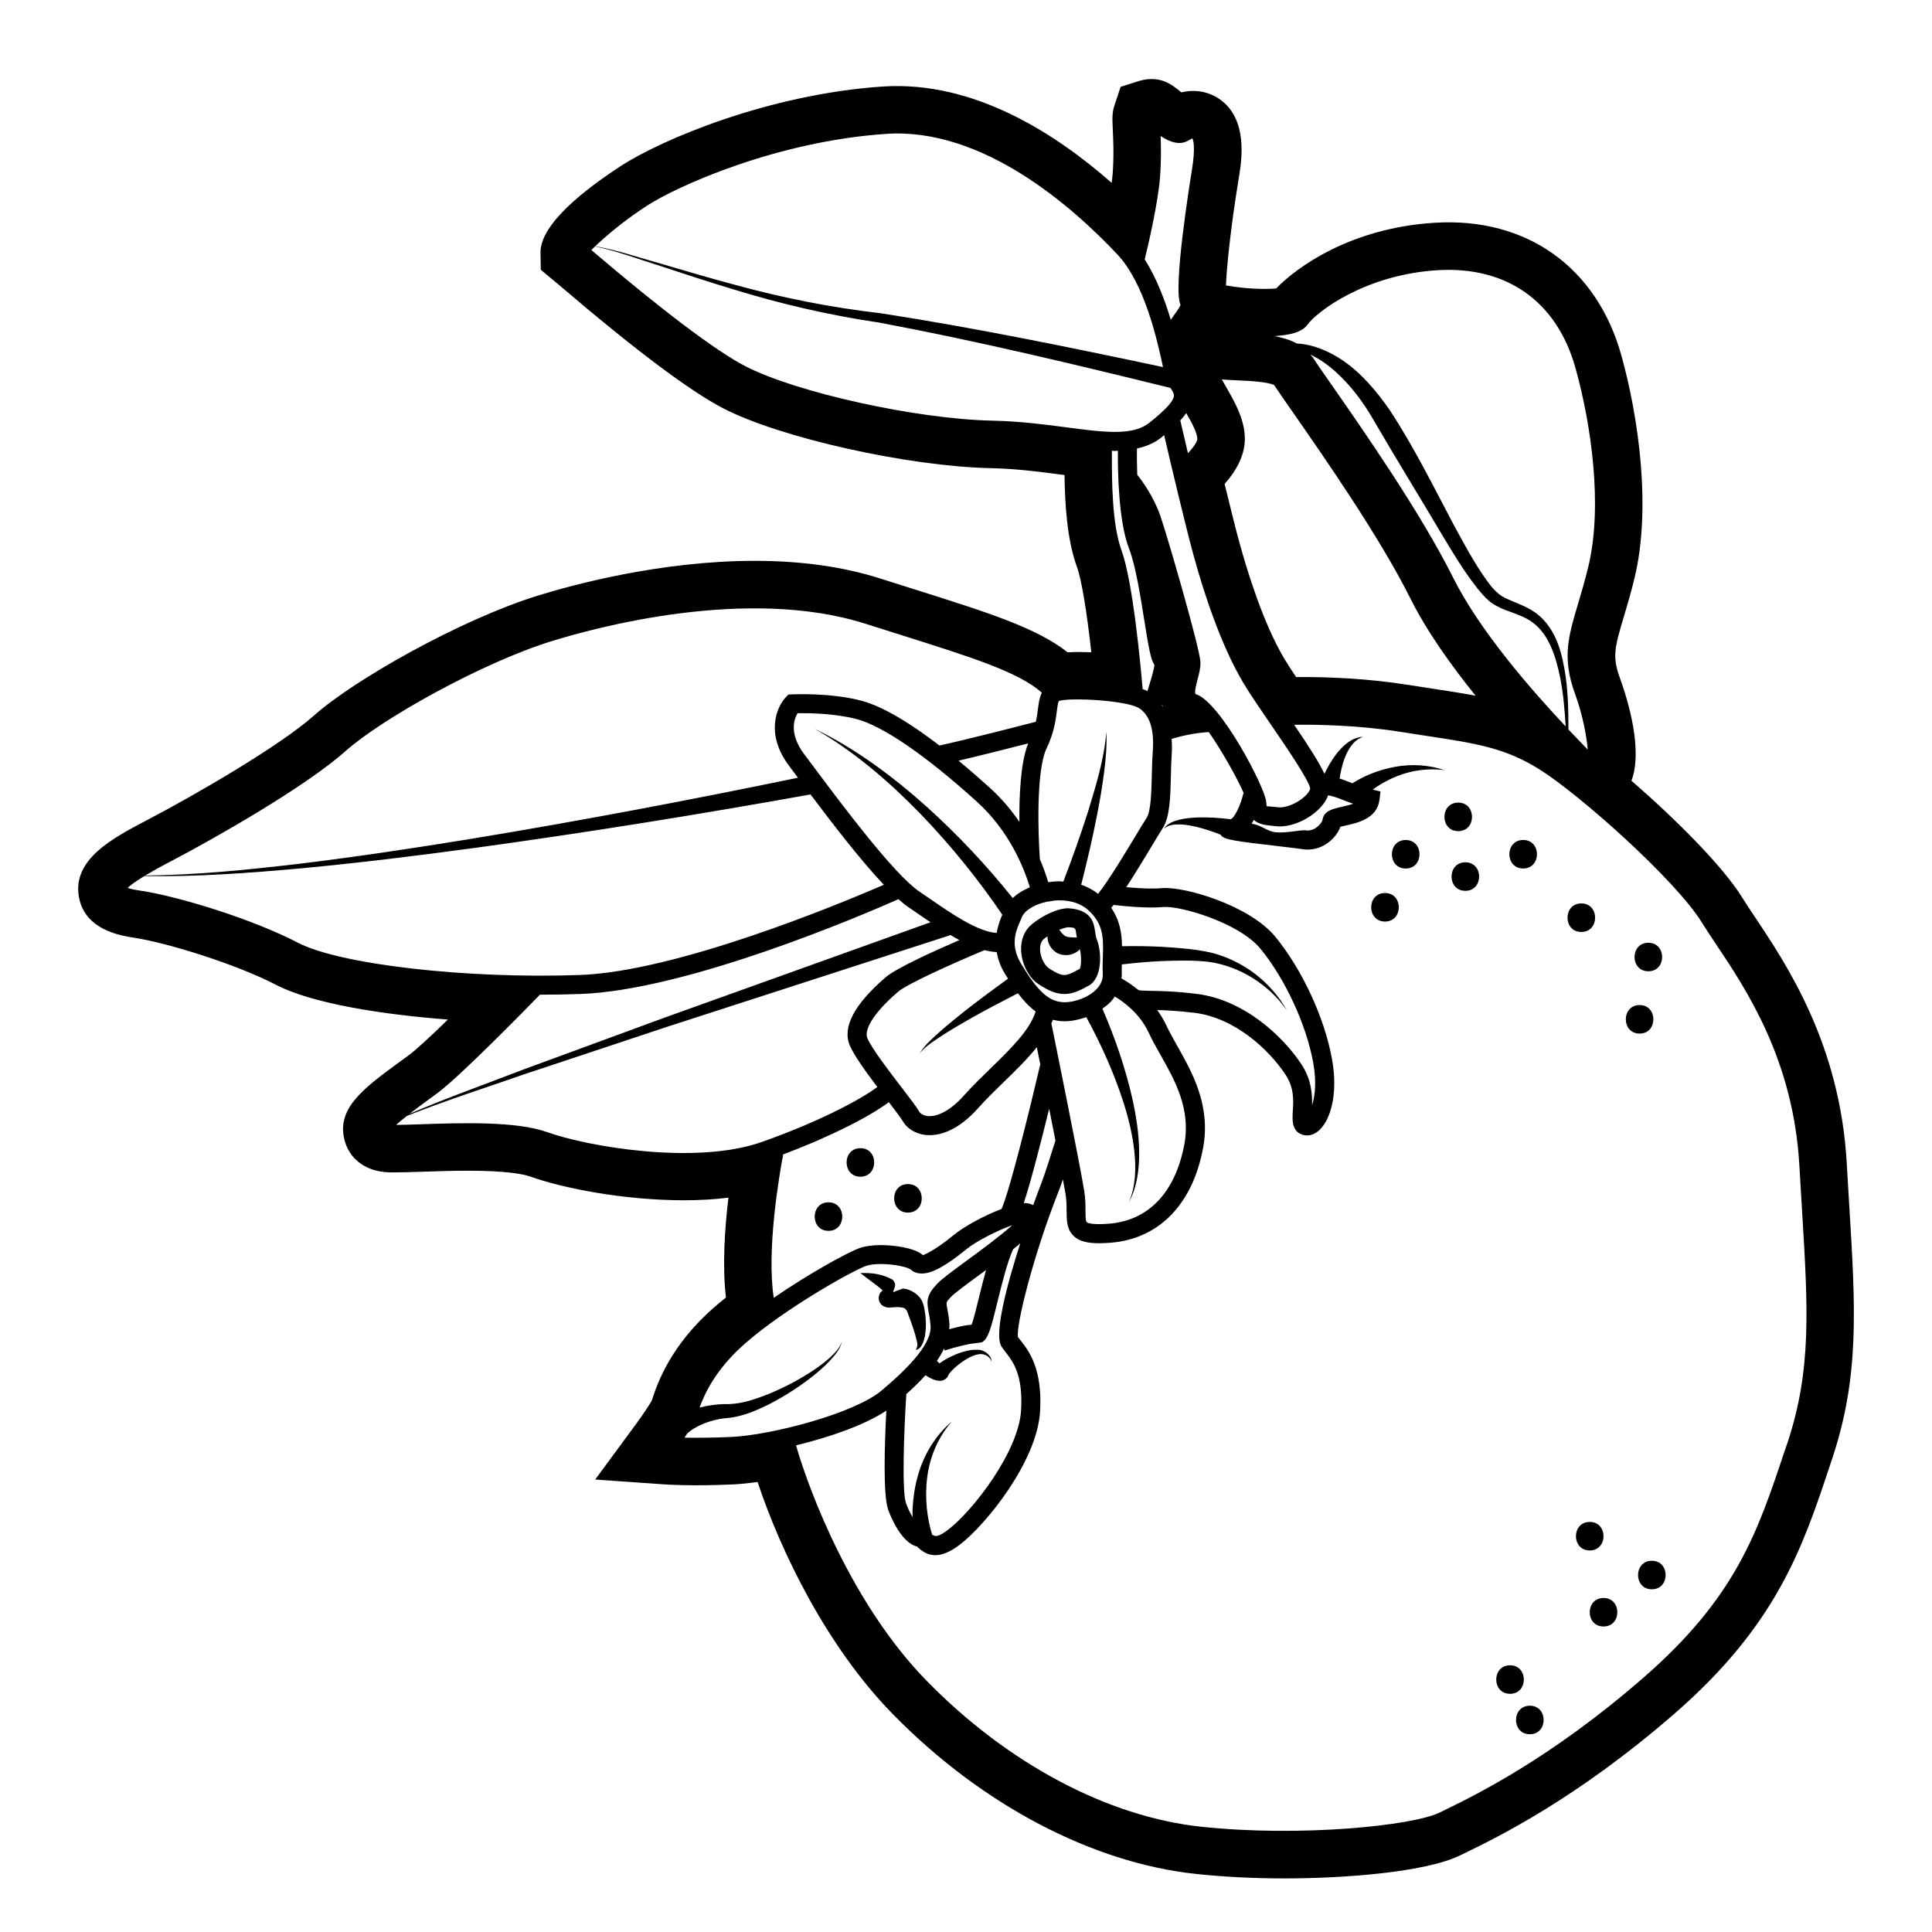<?xml version="1.0" encoding="UTF-8"?>
<!-- Uploaded to: SVG Repo, www.svgrepo.com, Generator: SVG Repo Mixer Tools -->
<svg fill="#000000" width="800px" height="800px" version="1.1" viewBox="144 144 512 512" xmlns="http://www.w3.org/2000/svg">
 <g>
  <path d="m414.6 395.91c0.156 3.5 1.996 7.133 4.492 8.816 2.746 1.867 4.906 2.695 6.992 2.695 2.371 0 4.281-1.043 6.492-2.254 3.438-1.867 3.523-8.605 2.082-12.242-0.246-0.621-0.336-1.309-0.441-2.039-0.301-2.16-0.789-5.773-7.07-6.191-3.09 0-7.074 2.106-9.645 4.195-1.988 1.609-3.016 4.109-2.902 7.019zm12.656-6.18h0.012c1.727 0.117 1.727 0.117 1.965 1.84 0.035 0.262 0.098 0.574 0.137 0.867-0.398-0.004-0.805-0.004-1.152-0.012-0.992-0.035-1.621-0.188-1.691-0.301-0.102 0.039-0.535-0.176-1.18-0.918-0.188-0.23-0.414-0.527-0.629-0.805 1-0.414 1.906-0.672 2.539-0.672zm-6.574 3.062c0.312-0.25 0.629-0.449 0.945-0.672 0 0.082-0.039 0.152-0.035 0.238 0.016 1.441 0.863 3.426 2.938 4.387 2.102 0.805 3.926 0.191 5.062-0.645 0.227-0.16 0.367-0.387 0.562-0.574 0.57 2.144 0.312 4.746 0 5.219-1.91 1.043-3.043 1.637-4.086 1.637-0.637 0-1.758-0.191-4.152-1.824-1.031-0.699-2.203-2.754-2.293-4.867-0.02-0.902 0.133-2.144 1.059-2.898z"/>
  <path d="m377.35 486.51-0.156 0.238c-0.137 0.246-0.242 0.539-0.293 0.832-0.051 0.137-0.117 0.863 0.242 1.551 0.418 0.719 0.648 0.785 0.953 1.004 1.219 0.543 1.168 0.309 1.457 0.379l0.762-0.035 0.961-0.07c0.574-0.031 1.09-0.02 1.5 0.059 0.883 0.125 1.09 0.238 1.414 0.711 0.098 0.121 0.176 0.277 0.266 0.484l0.348 0.953 0.648 1.797c0.414 1.219 0.863 2.438 1.188 3.672 0.258 1.211 0.898 2.527 0.012 3.594 0.797 0.051 1.473-0.777 1.777-1.457 0.363-0.719 0.523-1.457 0.695-2.195 0.246-1.477 0.309-2.949 0.195-4.379-0.035-0.719-0.109-1.441-0.246-2.16l-0.172-1.008c-0.098-0.438-0.227-0.945-0.434-1.414-0.797-2.055-3.266-3.441-5.059-3.582-0.332-0.035-2.41 0.926-2.719 0.926 0.348-1.387 1.066-1.891-0.109-3.266-2.922-1.594-5.648-1.863-8.57-1.773 2.055 1.691 4.336 3.129 5.871 4.574-0.145 0.133-0.312 0.305-0.531 0.566zm3.957 2.625-0.023 0.051c-0.234 0.238-0.145 0.133 0.023-0.051z"/>
  <path d="m530.45 356.7c-4.883 0-4.883 7.559 0 7.559 4.867 0 4.867-7.559 0-7.559z"/>
  <path d="m547.66 374.16c4.871 0 4.871-7.559 0-7.559-4.883 0-4.883 7.559 0 7.559z"/>
  <path d="m563.07 383.42c-4.887 0-4.887 7.559 0 7.559 4.875 0 4.875-7.559 0-7.559z"/>
  <path d="m532.34 372.52c-4.887 0-4.887 7.559 0 7.559 4.856 0 4.856-7.559 0-7.559z"/>
  <path d="m516.53 366.61c-4.883 0-4.883 7.559 0 7.559 4.875 0 4.875-7.559 0-7.559z"/>
  <path d="m372.02 448.28c-4.883 0-4.883 7.559 0 7.559 4.871 0 4.871-7.559 0-7.559z"/>
  <path d="m384.62 457.79c-4.883 0-4.883 7.559 0 7.559 4.871 0 4.871-7.559 0-7.559z"/>
  <path d="m363.56 462.63c-4.883 0-4.883 7.559 0 7.559 4.867-0.004 4.867-7.559 0-7.559z"/>
  <path d="m580.83 401.4c4.871 0 4.871-7.559 0-7.559-4.887 0.004-4.887 7.559 0 7.559z"/>
  <path d="m578.52 410.35c-4.887 0-4.887 7.559 0 7.559 4.856 0 4.856-7.559 0-7.559z"/>
  <path d="m511.04 380.66c-4.887 0-4.887 7.559 0 7.559 4.871 0 4.871-7.559 0-7.559z"/>
  <path d="m568.96 567.48c-4.887 0-4.887 7.559 0 7.559 4.871-0.004 4.871-7.559 0-7.559z"/>
  <path d="m565.3 547.33c-4.883 0-4.883 7.559 0 7.559 4.867-0.004 4.867-7.559 0-7.559z"/>
  <path d="m549.43 596.03c-4.887 0-4.887 7.559 0 7.559 4.871 0 4.871-7.559 0-7.559z"/>
  <path d="m544.18 585.32c-4.883 0-4.883 7.559 0 7.559 4.871 0 4.871-7.559 0-7.559z"/>
  <path d="m581.76 557.62c-4.883 0-4.883 7.559 0 7.559 4.871-0.004 4.871-7.559 0-7.559z"/>
  <path d="m634.07 463.5-0.664-11.238c-1.773-31.5-15.859-52.586-24.52-65.527-1.199-1.805-2.297-3.438-3.211-4.918-5.117-8.281-17.715-20.852-29.32-30.902 3.059-8.23-0.887-21.254-3.148-27.484-1.996-5.5-1.219-8.113 1.133-16.016 0.887-2.961 1.891-6.324 2.848-10.328 4.438-18.391 1.078-42.535-3.543-59.008-6.492-23.16-24.969-36.531-49.359-35.051-22.227 1.344-36.566 11.707-42.09 17.418-0.648 0.066-1.621 0.121-3.023 0.121-3.906 0-7.758-0.453-10.277-0.926 0.156-4.438 1.18-14.988 3.391-28.434 0.766-4.699 2.578-15.703-5.195-21.004-2.875-1.965-6.492-2.578-9.992-1.723-0.121-0.098-0.25-0.195-0.383-0.301-2.019-1.605-5.18-4.352-10.777-2.742l-4.961 1.578-1.613 4.863c-0.68 2-0.598 3.551-0.48 6.172 0.133 2.644 0.352 7.078-0.02 12.012-0.055 0.695-0.141 1.5-0.266 2.398-14.656-12.891-36.414-27.145-60.695-25.527-30.141 2.031-58.613 14.035-69.48 21.129-9.539 6.223-20.953 15.129-21.191 22.609l0.082 4.832 4.574 3.797c20.207 17.285 34.969 28.375 43.875 32.965 15.184 7.824 48.98 15.355 70.902 15.809 6.644 0.137 12.855 0.953 18.363 1.676 0.363 0.051 0.727 0.098 1.078 0.141 0.105 7.441 0.629 17.051 3.281 24.312 1.211 3.316 2.606 11.656 3.82 22.66-1.996-0.074-3.828-0.109-6.281 0.004-8.273-6.492-20.98-10.5-40.664-16.707l-9.023-2.856c-9.719-3.098-20.895-4.672-33.215-4.672-25.164 0-48.699 6.481-57.645 9.266-20.379 6.344-48.523 22.25-59.129 31.695-9.109 8.117-31.785 21.215-43.938 27.562-9.422 4.938-20.105 10.512-18.422 20.453 1.012 5.961 5.82 9.609 14.281 10.844 8.902 1.301 27.418 7.055 37.953 12.531 9.566 4.973 28.094 7.875 45.578 9.215-4.852 4.715-8.434 7.992-10.188 9.309l-2.777 2.035c-9.492 6.953-16.988 12.438-14.273 21.176 1.5 4.82 5.848 7.805 11.664 7.969l1.285 0.012c1.898 0 4.473-0.074 7.418-0.172 3.559-0.117 7.789-0.273 12.07-0.273 10.207 0 14.766 0.875 16.793 1.598 8.352 3.008 24.617 6.238 40.582 6.238 4.156 0 8.086-0.23 11.766-0.695-0.996 8.293-1.637 18.121-0.664 26.469-1.109 0.883-2.141 1.742-3.094 2.574-11.715 10.207-15.105 20.348-16.395 24.219l-0.133 0.438c-0.379 0.781-2.281 3.684-4.172 6.254l-10.855 14.746 18.262 1.281s7.18 0.535 18.324 0.012c1.844-0.086 4.039-0.309 6.449-0.648 6.195 18.652 18.449 43.742 35.766 61.449 23.504 24.035 52.855 39.52 80.535 42.438 7.367 0.781 15.23 1.176 23.402 1.176 15.68-0.004 37.266-1.605 46.496-6.121l0.883-0.422c8.961-4.348 29.953-14.555 55.934-37.145 27.148-23.617 33.938-44.031 41.133-65.645l0.648-1.953c7.262-21.832 6.168-39.785 4.508-67.016zm-17.117 64.996c-7.211 21.652-12.898 38.758-37.453 60.129-24.695 21.492-44.641 31.176-53.168 35.32l-0.867 0.422c-7.074 3.445-36.676 6.539-63.082 3.742-24.816-2.625-51.375-16.73-72.855-38.723-19.609-20.062-30.965-49.742-34.57-62.352 8.777-2.137 18.172-5.352 23.93-9.203-0.438 8.379-0.926 22.359 0.488 26.262 1.496 4.125 4.367 9.035 7.68 9.766-0.004 0.016 0.047 0.07 0.176 0.188 1.148 1.082 2.602 2.09 4.609 2.09 1.691 0 3.785-0.715 6.414-2.707 7.043-5.332 20.602-22.176 21.375-35.387 0.66-11.324-2.961-15.996-5.129-18.785-0.324-0.422-0.625-0.797-0.711-0.848-0.68-2.746 3.977-21.613 10.785-38.789 0.309-0.754 0.691-1.855 1.102-3.066 0.289 1.535 0.523 2.856 0.691 3.82 0.277 1.633 0.281 3.16 0.289 4.504 0.016 2.559 0.023 4.973 1.961 6.746 1.375 1.27 3.406 1.848 6.656 1.848 0.922 0 1.945-0.047 3.074-0.137 12.742-1.012 21.676-10.141 24.465-25.027 2.133-11.281-2.836-20.059-6.82-27.121-1.094-1.953-2.144-3.797-2.961-5.57-0.68-1.465-1.508-2.754-2.363-3.953 2.324 0.066 5.481 0.215 9.836 0.734 10.695 1.305 19.715 9.656 24.191 16.426 2.301 3.477 2.086 6.887 1.91 9.629-0.141 2.266-0.336 5.367 2.602 6.277 0.371 0.109 0.754 0.172 1.152 0.172 1.094 0 2.207-0.453 3.18-1.32 2.953-2.609 5.152-9.457 3.465-18.863-1.988-11.004-7.879-23.738-15.012-32.449-6.781-8.277-23.98-13.422-30.102-12.902-2.828 0.25-6.691-0.004-9.418-0.262 2.09-3.184 4.43-7.023 6.836-11.023 1.219-2.023 2.207-3.668 2.754-4.504 1.988-2.988 2.109-8.422 2.242-14.176 0.047-1.969 0.09-3.894 0.215-5.586 0.105-1.445 0.047-2.727-0.02-4.004 1.934-0.594 5.738-1.582 9.84-1.809 3.414 4.871 7.41 11.984 9.219 16.078-0.883 3.707-2.562 6.867-3.473 7.019-2.938-0.367-5.805-0.559-8.73-0.469-1.605 0.059-3.231 0.215-4.805 0.59-1.543 0.387-3.238 1.027-4.098 2.394 1.18-1.059 2.766-1.164 4.227-1.145 1.496 0.055 2.977 0.316 4.445 0.664 2.168 0.523 4.293 1.258 6.359 2.062 0.68 1.328 3.551 1.672 15.598 3.082 2.676 0.316 5.027 0.59 6.191 0.766 0.438 0.066 0.871 0.098 1.293 0.098 1.961 0 3.879-0.66 5.512-1.91 1.477-1.129 2.625-2.66 3.141-4.137 0.414-0.109 0.973-0.238 1.426-0.332 3.109-0.691 8.309-1.84 8.922-6.781l0.281-2.238-2.051-0.488c0.359-0.262 0.715-0.539 1.074-0.781 1.715-1.117 3.543-2.074 5.473-2.832 3.863-1.516 8.156-2.117 12.469-1.562-4.102-1.375-8.691-1.684-13.125-0.867-2.223 0.402-4.418 1.047-6.543 1.906-1.641 0.68-3.195 1.484-4.75 2.449-0.336-0.133-0.68-0.262-0.992-0.387-0.82-0.324-1.594-0.605-2.394-0.863 0.277-1.75 0.648-3.516 1.258-5.176 0.922-2.398 2.242-4.914 4.934-5.875-2.898 0.074-5.371 2.363-7.117 4.629-1.223 1.613-2.207 3.352-3.102 5.16-1.406-3.027-4.051-7.16-8.012-12.988 5.984-0.074 17.062 0.09 28.328 1.898 2.453 0.395 4.758 0.742 6.926 1.074 12.871 1.953 20.637 3.133 29.703 8.82 10.781 6.746 36.125 29.352 43.07 40.582 1.039 1.684 2.281 3.559 3.672 5.633 8.207 12.277 20.617 30.828 22.188 58.895 0.223 3.969 0.453 7.727 0.672 11.305 1.629 26.652 2.609 42.738-3.894 62.27zm-291.54-3.496c0.23-0.348 0.441-0.707 0.676-1.062 2.227-2.106 6.168-3.621 9.891-4.082 4.375-0.211 8.695-2.098 12.383-4 3.777-1.988 7.352-4.293 10.691-6.883 1.656-1.316 3.269-2.68 4.731-4.223 1.41-1.527 2.918-3.199 3.344-5.285-0.637 2.012-2.254 3.465-3.777 4.828-1.57 1.359-3.281 2.535-5.027 3.648-3.5 2.207-7.211 4.098-11.012 5.629-3.891 1.492-7.57 2.734-11.645 2.523-2.102 0.105-4.203 0.371-6.277 0.938 1.352-3.723 4.289-10.219 12.156-17.078 10.645-9.281 28.238-19.133 31.945-20.469 0.898-0.316 2.297-0.504 3.953-0.504 3.91 0 7.231 0.938 7.82 1.402 0.555 0.52 1.527 1.117 3.023 1.117 1.703 0 4.781-0.676 11.855-6.473 2.383-1.965 8.074-4.922 12.121-6.34-3.129 2.828-8.531 6.793-11.875 9.246-4.188 3.066-6.812 5.012-7.996 6.258-2.836 2.977-2.883 4.504-2.309 7.496 0.172 0.871 0.387 2 0.52 3.598 0.422 5.269-7.195 12.348-12.969 17.215-7.269 6.125-29.344 11.844-39.898 12.312-5.133 0.23-9.367 0.242-12.324 0.188zm-76.43-82.887c0.77-0.719 1.797-1.551 2.867-2.394 10.254-4.062 20.781-7.438 31.191-11.059l37.934-12.605 74.941-24.25c0.777 0.465 1.559 0.91 2.328 1.32-6.523 2.828-16.73 7.441-19.531 9.855-8.398 7.231-11.582 13.332-9.48 18.141 1.188 2.715 4.246 6.949 7.273 10.941-4.473 3.344-15.391 9.199-30.676 14.59-17.461 6.152-46.117 1.223-56.879-2.644-8.148-2.922-22.836-2.43-33.555-2.062-2.5 0.086-4.703 0.156-6.414 0.168zm124.42-132.8 9.047 2.863c19.574 6.176 31.504 9.957 37.648 15.387-0.609 1.254-0.832 2.727-1.004 4.117-0.133 1.066-0.293 2.266-0.59 3.598-5.148 1.336-18.184 4.684-25.539 6.293-7.227-5.543-14.746-10.332-20.793-11.906-8.156-2.121-17.828-1.672-18.234-1.652l-1.012 0.051-0.695 0.734c-2.469 2.606-5.453 9.766 0.922 18.207l2.316 3.098c-28.676 5.934-57.488 11.395-86.402 16.164-15.121 2.473-30.273 4.75-45.48 6.609-13.648 1.598-27.363 3.008-41.121 3.152 1.652-0.992 3.809-2.207 6.66-3.691 11.348-5.93 35.668-19.688 46.48-29.32 9.465-8.438 35.887-23.293 54.492-29.074 11.625-3.613 51.945-14.633 83.305-4.629zm72.484 22.379c2.883 1.883 4.055 5.715 3.598 11.707-0.137 1.777-0.188 3.797-0.242 5.859-0.102 4.336-0.215 9.734-1.391 11.508-0.578 0.871-1.605 2.578-2.883 4.695-2.625 4.363-7.117 11.812-9.961 15.418-1.316-1.027-2.812-1.855-4.484-2.41 1.582-6.242 3.043-12.484 4.266-18.785 0.695-3.594 1.316-7.199 1.785-10.828 0.453-3.621 0.828-7.285 0.609-10.926-0.551 7.262-2.746 14.223-4.84 21.137-1.988 6.262-4.207 12.465-6.555 18.574-0.348-0.02-0.691-0.086-1.039-0.086-1.004 0-1.996 0.098-2.957 0.23-0.516-1.723-1.234-3.797-2.211-6.09-0.48-6.57-1.031-23.527 1.777-29.371 2-4.18 2.422-7.559 2.734-10.016 0.121-0.957 0.289-2.266 0.52-2.539 2.945-0.984 18.078-0.172 21.273 1.922zm-5.75-120.24c7.273 7.727 10.609 23 12.07 29.824-24.816-5.266-49.645-10.359-74.738-14.254-13.332-1.535-26.25-4.109-39.152-7.664-6.434-1.727-12.836-3.602-19.23-5.5-5.758-1.594-11.453-3.566-17.34-4.606 2.707-2.609 7.656-6.797 13.559-10.645 8.277-5.394 34.672-17.176 63.449-19.121 25.738-1.812 49.672 19.504 61.383 31.965zm11.438-31.406c2.254 1.48 4.949 2.613 7.332 1.195 0.621-0.367 0.992-0.484 1.098-0.562 0.223 0.453 0.848 2.379-0.152 8.488-0.523 3.195-5.059 31.328-3.012 35.59-0.07 0.488-1.047 1.859-1.703 2.762-0.277 0.387-0.57 0.82-0.867 1.246-1.586-5.336-3.82-11.148-6.906-16.02 1.074-4.422 3.531-15.109 4.047-21.715 0.332-4.238 0.273-8.078 0.164-10.984zm31.734 52.895c3.758-0.402 6.031-1.309 7.144-2.852 2.484-3.461 15.301-13.324 34.586-14.488 18.309-1.09 31.555 8.328 36.465 25.875 4.191 14.949 7.285 36.633 3.426 52.656-0.926 3.82-1.867 7.004-2.711 9.82-2.586 8.652-4.289 14.367-0.863 23.781 2.121 5.84 3.109 11.371 3.41 14.922-1.367-1.406-3.113-3.219-5.125-5.344 0.031-4.672-0.082-9.344-0.719-14.02-0.867-5.664-2.188-11.98-7.141-16.246-2.445-2.066-5.488-3.043-7.977-4.152-2.621-1.031-4.133-2.746-5.836-5.133-3.273-4.539-5.984-9.648-8.734-14.707-5.402-10.203-10.539-20.645-16.973-30.426-3.414-4.887-7.332-9.621-12.383-13.082-3.559-2.43-7.859-4.297-12.172-4.508-1.785-0.953-3.836-1.57-5.961-1.969 0.555-0.035 1.07-0.074 1.562-0.129zm-0.559 125-0.973-0.102c-0.875-0.086-1.98-0.195-2.035-0.125-0.016-0.023-0.133-0.289-0.188-1.199-0.223-3.703-12.188-26.684-18.746-28.598-0.316-0.523 0.289-2.816 0.57-3.914 0.414-1.562 0.836-3.176 0.742-4.648-0.238-3.844-8.629-32.875-10.621-38.664-1.742-5.027-4.75-9.168-6.121-10.887-0.102-2.856-0.102-5.356-0.082-6.934 2.5-0.559 4.644-1.48 6.422-2.898 0.297-0.23 0.52-0.438 0.785-0.66 1.969 8.422 5.707 24.254 7.812 31.895 2.68 9.773 7.133 23.527 13.07 33.574 1.82 3.094 4.492 6.973 7.309 11.082 3.898 5.688 10.438 15.215 10.531 17.195-0.855 2.453-5.629 5.195-8.477 4.883zm13.227-3.18c1.113 0.203 2.168 0.539 3.535 1.082 0.891 0.352 1.891 0.746 3.082 1.152-0.867 0.324-1.941 0.578-3.062 0.832-2.238 0.492-4.766 1.055-5.059 3.492-0.121 0.656-1.945 3.133-4.473 2.731-1.199-0.18-5.273 0.82-8.02 0.5-2.266-0.266-3.68-1.906-6.266-2.246 0.207-0.328 0.352-0.68 0.539-1.027 1.309 1.195 3.18 1.41 5.027 1.586l0.945 0.098c0.312 0.035 0.621 0.051 0.945 0.051 5.059-0.012 11.266-3.922 12.805-8.25zm-43.781-23.379c-0.105-0.172-0.172-0.371-0.289-0.535l0.082-0.047c0.172 0.285 0.195 0.484 0.207 0.582zm-13.535-66.555c0-0.508-0.004-0.918-0.004-1.367 0.246 0 0.523 0.047 0.766 0.047 0.297 0 0.539-0.039 0.828-0.047-0.051 5.551 0.168 18.762 2.949 25.895 1.727 4.43 3.012 12.52 4.047 19.02 1.23 7.754 1.75 10.48 2.68 11.82-0.051 1.09-0.875 3.758-1.375 5.406-0.176 0.594-0.316 1.059-0.465 1.57-0.383-0.203-0.805-0.395-1.281-0.57-0.527-6.297-2.578-28.461-5.586-36.711-2.559-6.973-2.559-18.742-2.559-25.062zm90.375 32.145c-8.602-17.207-23.906-39.16-32.129-50.957-2.293-3.289-4.047-5.805-4.957-7.219-0.211-0.324-0.504-0.559-0.734-0.852 2.387 1.133 4.586 2.676 6.523 4.383 4.106 3.664 7.496 8.141 10.273 13 5.754 9.91 11.828 19.73 17.738 29.711 2.996 4.977 5.941 10.016 9.648 14.723 0.945 1.152 1.875 2.324 3.133 3.426 1.285 1.082 2.762 1.809 4.16 2.371 2.832 1.098 5.457 1.832 7.543 3.461 4.293 3.184 6.09 9.027 7.219 14.523 0.836 4.254 1.211 8.605 1.461 12.973-9.066-9.672-22.727-25.227-29.879-39.543zm-11.266 5.633c4.375 8.75 10.809 17.75 17.281 25.766-3.465-0.66-7.125-1.215-11.117-1.824-2.098-0.316-4.309-0.656-6.672-1.031-10.758-1.727-21.098-2.09-27.879-2.09-0.676 0-1.305 0-1.898 0.004-1.234-1.844-2.379-3.602-3.246-5.059-5.5-9.309-9.734-23.105-11.758-30.504-0.906-3.254-2.223-8.5-3.945-15.617 3.055-3.422 5.629-7.812 5.34-12.734-0.281-4.801-2.613-8.879-4.898-12.879-0.383-0.672-0.781-1.367-1.18-2.086 1.387 0.125 2.836 0.191 4.348 0.258 2.359 0.105 7.742 0.336 9.508 1.238 1.02 1.543 2.734 4.016 4.934 7.168 8.02 11.516 22.961 32.941 31.184 49.391zm-59.41-49.137c1.543 2.699 2.832 5.043 2.934 6.785 0.047 0.797-1.059 2.336-2.473 3.875-0.836-3.543-1.559-6.621-2.035-8.707 0.617-0.656 1.129-1.312 1.574-1.953zm-156.68-44.164c5.859 1.219 11.496 3.375 17.211 5.152 6.332 2.098 12.68 4.176 19.074 6.106 12.711 3.949 25.945 7.012 39.086 8.938 25.867 4.852 51.535 11.012 77.113 17.301 0.852 1.145 0.961 1.77 0.938 2.133-0.117 1.258-1.809 3.066-3.727 4.769l-0.141 0.031s0.016 0.066 0.02 0.082c-0.887 0.781-1.805 1.543-2.648 2.207-2.117 1.688-4.941 2.438-9.16 2.438-3.641 0-7.863-0.555-12.75-1.199-5.805-0.766-12.398-1.633-19.758-1.785-20.027-0.414-51.801-7.418-65.391-14.414-7.727-3.984-22.207-14.906-40.82-30.793 0.258-0.277 0.594-0.605 0.953-0.965zm107.73 291.54c0.312 0.465 0.68 0.953 1.102 1.508 1.953 2.519 4.629 5.969 4.082 15.402-0.641 11.039-12.914 26.781-19.387 31.676-2.695 2.023-3.492 1.82-4.207 1.219-0.66-2.168-1.145-4.586-1.379-6.969-0.25-2.66-0.266-5.375 0.086-8.066 0.645-5.356 2.812-10.641 6.523-14.887-4.301 3.629-7.441 8.762-8.992 14.379-0.805 2.805-1.234 5.719-1.395 8.645-0.035 0.762-0.004 1.531-0.004 2.289-0.578-0.973-1.18-2.125-1.734-3.664-1.117-3.09-0.562-18.953 0.082-28.918 1.793-1.613 3.516-3.285 5.066-4.996 0.613 0.383 1.234 0.742 2.07 1.098 0.289 0.109 0.621 0.238 1.094 0.316 0.457 0.031 1.465 0.328 2.594-0.828 0.777-1.352 0.398-0.785 0.309-0.66 0.02-0.07 0.102-0.195 0.191-0.316 0.848-1.078 2.109-2.18 3.367-3.082 1.273-0.902 2.672-1.719 4.156-2.035 1.457-0.395 3.109 0.227 3.777 1.867-0.141-1.719-1.965-3.188-3.863-3.117-1.848-0.074-3.594 0.441-5.25 1.062-1.641 0.66-3.168 1.391-4.734 2.551-0.223-0.207-0.441-0.422-0.68-0.68 0.746-1.074 1.391-2.168 1.91-3.254l0.156 0.504c2.941-0.945 6.891-1.879 7.703-1.859l2.176-0.309c1.668-0.984 2.328-3.402 4.156-10.891 1.145-4.664 2.555-10.375 4.098-13.754 0.691-0.543 1.324-1.074 1.898-1.578-3.57 11.086-7.027 24.164-4.973 27.348zm-17.555 5.66c0.035-0.059 0.035-0.059 0.082-0.137 0-0.012 0.004-0.012 0.012-0.012-0.039 0.051-0.066 0.094-0.094 0.148zm3.172-15.766c-0.324-1.672-0.324-1.672 1.008-3.066 0.938-0.977 4.18-3.367 7.324-5.668 0.707-0.523 1.293-0.957 1.953-1.441-0.648 2.332-1.258 4.758-1.82 7.059-0.648 2.672-1.438 5.875-1.996 7.43-1.656 0.117-3.836 0.621-5.949 1.211 0.02-0.453 0.105-0.918 0.07-1.367-0.145-1.848-0.398-3.148-0.59-4.156zm14.41-26.398 0.047 0.02c-4.672 1.77-10.02 4.707-12.539 6.777-6.312 5.18-8.434 5.34-8.273 5.559-2.352-2.168-8.367-2.734-11.227-2.734-2.289 0-4.191 0.277-5.664 0.797-3.141 1.133-13.219 6.641-22.73 13.176-1.961-12.699 1.496-32.707 2.5-38.008 13.047-4.906 23.109-10.172 28-13.844 1.668 2.172 3.164 4.137 3.656 4.992 1.188 2.055 3.496 3.445 6.184 3.719 0.293 0.031 0.621 0.039 0.977 0.039 2.781 0 7.461-1.133 12.809-7.125 2.133-2.394 4.57-4.758 6.926-7.055 3.152-3.059 6.203-6.047 8.664-9.125 0.266 1.352 0.578 2.902 0.918 4.535-2.648 11.359-8.035 33.262-10.246 38.277zm4.715-102.54c-2.106-3.074-4.68-6.168-7.863-9.047-2.539-2.301-5.34-4.746-8.262-7.164 5.981-1.402 13.438-3.289 18.449-4.578-2 5-2.398 13.723-2.324 20.789zm-11.238-5.312c8.449 7.652 12.352 17.195 14.012 22.652-1.773 0.742-3.324 1.707-4.539 2.863-6.969-8.699-14.52-16.727-22.715-24.137-9.047-8.098-18.887-15.441-29.773-20.723 10.496 6.019 19.68 13.945 28.027 22.535 7.981 8.281 15.312 17.312 21.688 26.73-0.523 1.215-1.148 2.856-1.48 4.84-5.066-0.359-11.82-5.004-17.863-9.176l-2.672-1.828c-6.66-4.523-20.441-22.949-27.836-32.848l-2.574-3.43c-4.16-5.516-2.769-9.383-1.824-10.957 2.719-0.047 9.699 0.012 15.551 1.531 7.031 1.836 18.395 9.625 32 21.945zm20.07 26.215c0.578-0.07 1.168-0.105 1.773-0.105 3.078 0 5.773 0.906 7.598 2.551 4.176 3.769 4.066 7.594 3.91 12.43-0.047 1.484-0.098 3.004-0.016 4.555 0.066 1.441-0.492 2.781-1.637 3.988-2.191 2.289-5.93 3.488-8.488 3.488-0.227 0-0.453-0.016-0.68-0.035-3.672-0.328-6.504-2.984-10.82-10.125-3.039-5.023-1.391-8.777-0.191-11.516l0.367-0.863c0.734-1.809 3.344-3.359 6.438-4.062l1.75-0.273c-0.004-0.008-0.004-0.027-0.004-0.031zm-14.852 13.609c0.316 1.793 0.945 3.715 2.188 5.75 0.281 0.453 0.543 0.867 0.816 1.301-3.805 2.754-7.566 5.527-11.254 8.418-2.176 1.723-4.332 3.465-6.43 5.297-2.031 1.859-4.266 3.641-5.691 6.039 1.75-2.133 4.18-3.512 6.449-5.039 2.316-1.465 4.691-2.852 7.078-4.207 4.098-2.312 8.293-4.504 12.473-6.644 1.496 1.988 3.031 3.602 4.695 4.832-1.535 4.918-6.535 9.812-11.848 14.984-2.422 2.359-4.934 4.785-7.188 7.316-3.316 3.719-6.777 5.629-9.508 5.422-1.27-0.125-2.035-0.727-2.332-1.23-0.719-1.238-2.445-3.488-4.629-6.34-3.301-4.301-7.824-10.184-9.094-13.094-0.812-1.855 0.906-6.062 8.152-12.293 2.453-2.117 15.012-7.738 22.883-11.02 1.086 0.27 2.168 0.449 3.238 0.508zm13.906 41.523c0.562 2.836 1.137 5.699 1.664 8.414-0.629 2.019-2.793 8.949-3.809 11.512-0.438 1.113-1.188 3.102-2.09 5.621-0.613-0.328-1.32-0.555-2.188-0.555-0.09 0-0.207 0.031-0.309 0.039 1.992-6.09 4.719-16.816 6.731-25.031zm0.586-22.617c0.133-0.324 0.297-0.648 0.406-0.969 0.637 0.152 1.281 0.289 1.965 0.348 0.363 0.031 0.742 0.051 1.137 0.051 1.691 0 3.727-0.379 5.754-1.094 3.891 7.152 7.32 14.75 9.84 22.566 1.367 4.301 2.434 8.691 2.906 13.164 0.453 4.457 0.324 9.109-1.457 13.332 2.176-4.055 2.762-8.805 2.715-13.402-0.059-4.637-0.75-9.23-1.734-13.75-1.859-8.297-4.613-16.297-8.012-24.168 0.734-0.523 1.477-1.047 2.106-1.707 0.465-0.484 0.836-0.984 1.188-1.496 2.336 1.391 6.641 4.508 8.992 9.602 0.875 1.898 1.988 3.875 3.16 5.945 3.769 6.672 8.039 14.238 6.258 23.703-2.394 12.676-9.465 20.102-19.926 20.949-4.684 0.352-5.719-0.215-5.926-0.402-0.316-0.293-0.316-1.824-0.324-3.059-0.004-1.457-0.016-3.266-0.352-5.305-1.332-8.059-7.676-39.297-8.695-44.309zm23.113-8.832-0.012 0.012c-1.797-1.477-3.438-2.508-4.523-3.109 0.051-0.465 0.105-0.918 0.082-1.391-0.031-0.781 0-1.535 0.02-2.309 3.492-0.422 7.062-0.734 10.617-0.898 4.172-0.141 8.453-0.273 12.52 0.227 7.984 1.133 15.789 5.894 20.617 12.883-4.156-7.441-11.488-13.219-20.211-15.367-4.312-0.953-8.578-1.234-12.906-1.516-3.531-0.188-7.039-0.227-10.602-0.16-0.035-3.309-0.527-6.785-2.852-10.168 0.207-0.25 0.414-0.5 0.629-0.781 2.012 0.246 8.629 0.977 13.203 0.562 4.309-0.395 20.035 4.106 25.738 11.078 6.531 7.977 12.133 20.094 13.957 30.156 0.941 5.18 0.453 8.949-0.301 11.32 0.086-2.926-0.195-6.918-2.836-10.902-5.066-7.656-15.383-17.129-27.781-18.637-5.918-0.727-9.734-0.766-12.262-0.805-1.367-0.027-2.793-0.051-3.098-0.195zm-263.47-30.223c13.84 0.242 27.68-0.797 41.457-2.031 15.277-1.441 30.512-3.309 45.723-5.371 29.883-4.09 59.641-8.887 89.352-14.223 5.828 7.75 13.273 17.441 19.422 23.945-12.125 5.25-54.871 22.984-80.559 23.902-30.078 1.074-63.598-2.769-74.738-8.566-12.133-6.312-31.84-12.348-41.941-13.82-1.598-0.23-2.574-0.488-3.16-0.691 0.621-0.617 1.91-1.609 4.445-3.144zm77.742 57.465c6.082-4.559 22.957-21.789 27.078-26.023h0.121c3.551 0 7.109-0.066 10.625-0.188 28.496-1.012 75.184-21.098 84.266-25.125 0.945 0.84 1.84 1.578 2.648 2.121l2.641 1.809c1.062 0.734 2.133 1.465 3.199 2.188l-70.441 25.266-37.527 13.793c-10.039 3.871-20.199 7.477-30.086 11.707 1.641-1.27 3.356-2.527 4.629-3.465z"/>
 </g>
</svg>